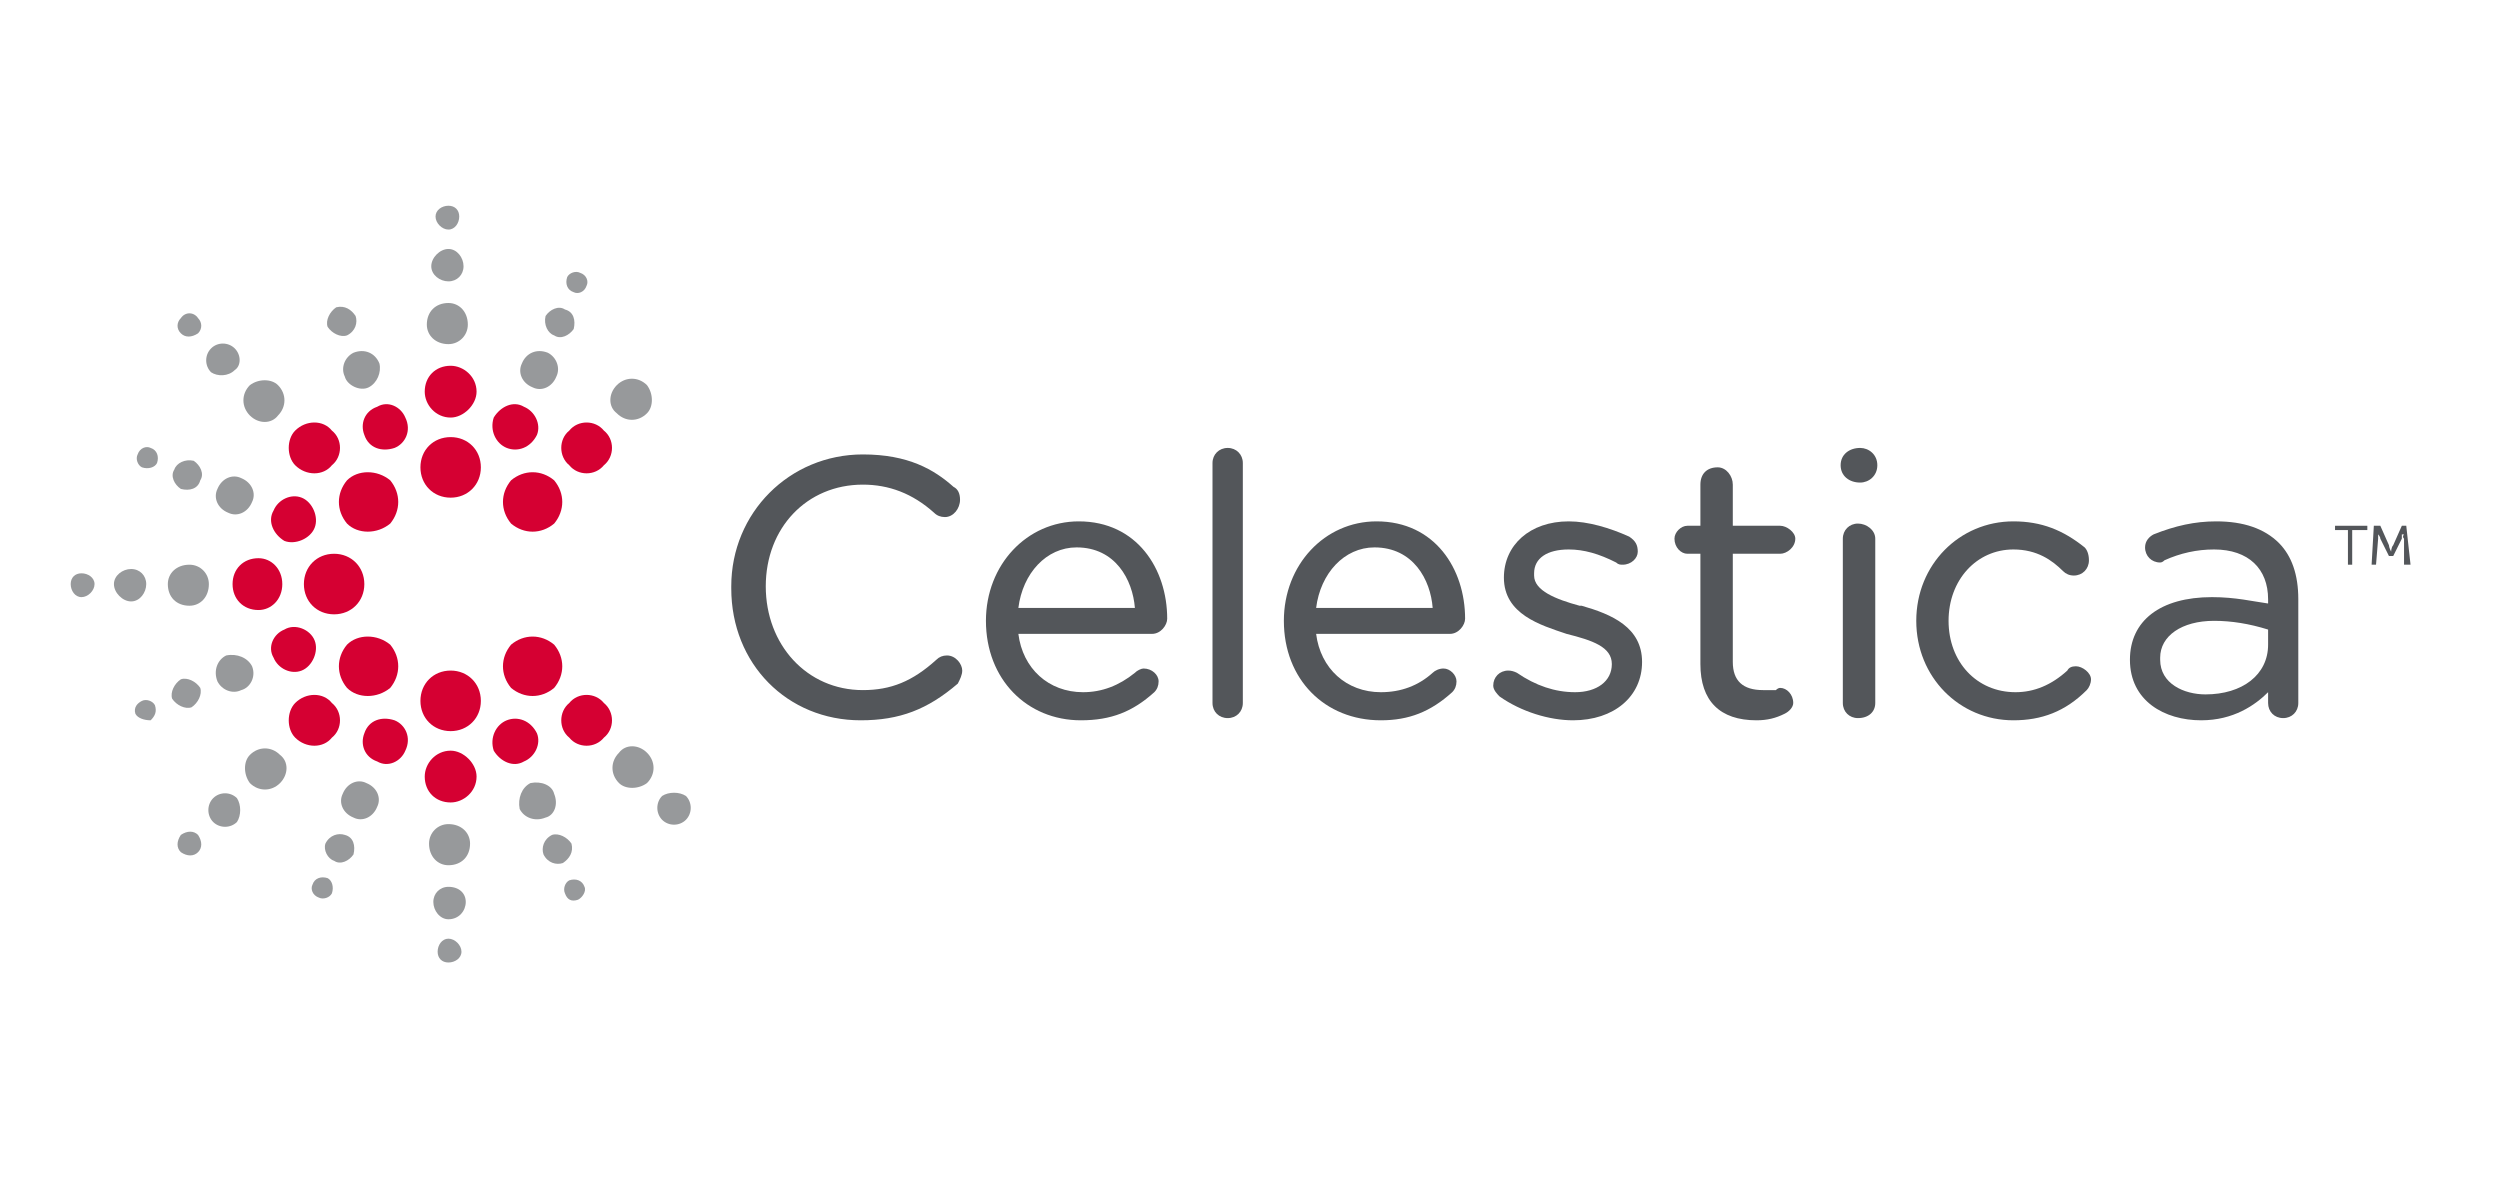 <svg xmlns="http://www.w3.org/2000/svg" xmlns:xlink="http://www.w3.org/1999/xlink" width="100" zoomAndPan="magnify" viewBox="0 0 75 36" height="48" preserveAspectRatio="xMidYMid meet" version="1.0"><path fill="#53565a" d="M 28.41 19.664 C 28.281 19.664 28.176 19.707 28.09 19.793 C 27.375 20.441 26.727 20.703 25.887 20.703 C 24.203 20.703 22.973 19.34 22.973 17.59 C 22.973 15.836 24.203 14.539 25.887 14.539 C 26.664 14.539 27.375 14.801 28.023 15.383 C 28.109 15.469 28.219 15.512 28.348 15.512 C 28.605 15.512 28.801 15.254 28.801 14.992 C 28.801 14.801 28.734 14.668 28.605 14.605 C 28.023 14.086 27.246 13.633 25.887 13.633 C 23.684 13.633 21.938 15.383 21.938 17.59 L 21.938 17.652 C 21.938 19.922 23.621 21.609 25.82 21.609 C 26.988 21.609 27.828 21.285 28.734 20.508 C 28.801 20.379 28.867 20.246 28.867 20.117 C 28.867 19.922 28.672 19.664 28.41 19.664 Z M 28.41 19.664 " fill-opacity="1" fill-rule="nonzero"/><path fill="#53565a" d="M 32.363 15.641 C 30.809 15.641 29.578 16.941 29.578 18.625 C 29.578 20.379 30.809 21.609 32.426 21.609 C 33.332 21.609 33.98 21.352 34.629 20.766 C 34.715 20.68 34.758 20.57 34.758 20.441 C 34.758 20.246 34.562 20.055 34.305 20.055 C 34.238 20.055 34.109 20.117 34.047 20.184 C 33.57 20.57 33.055 20.766 32.492 20.766 C 31.457 20.766 30.68 20.055 30.551 19.016 L 34.562 19.016 C 34.824 19.016 35.016 18.754 35.016 18.562 C 35.016 17.07 34.109 15.641 32.363 15.641 Z M 32.297 16.422 C 33.465 16.422 33.98 17.395 34.047 18.238 L 30.551 18.238 C 30.68 17.199 31.391 16.422 32.297 16.422 Z M 32.297 16.422 " fill-opacity="1" fill-rule="nonzero"/><path fill="#53565a" d="M 36.832 13.438 C 36.57 13.438 36.375 13.633 36.375 13.891 L 36.375 21.09 C 36.375 21.352 36.57 21.543 36.832 21.543 C 37.09 21.543 37.285 21.352 37.285 21.09 L 37.285 13.891 C 37.285 13.633 37.09 13.438 36.832 13.438 Z M 36.832 13.438 " fill-opacity="1" fill-rule="nonzero"/><path fill="#53565a" d="M 41.297 15.641 C 39.742 15.641 38.516 16.941 38.516 18.625 C 38.516 20.379 39.742 21.609 41.426 21.609 C 42.27 21.609 42.918 21.352 43.566 20.766 C 43.652 20.68 43.695 20.57 43.695 20.441 C 43.695 20.246 43.5 20.055 43.305 20.055 C 43.176 20.055 43.047 20.117 42.98 20.184 C 42.551 20.57 42.031 20.766 41.426 20.766 C 40.391 20.766 39.613 20.055 39.484 19.016 L 43.5 19.016 C 43.758 19.016 43.953 18.754 43.953 18.562 C 43.953 17.07 43.047 15.641 41.297 15.641 Z M 41.234 16.422 C 42.398 16.422 42.918 17.395 42.98 18.238 L 39.484 18.238 C 39.613 17.199 40.328 16.422 41.234 16.422 Z M 41.234 16.422 " fill-opacity="1" fill-rule="nonzero"/><path fill="#53565a" d="M 47.449 18.172 L 47.387 18.172 C 46.672 17.977 46.023 17.719 46.023 17.266 L 46.023 17.199 C 46.023 16.746 46.414 16.484 47.062 16.484 C 47.516 16.484 47.969 16.613 48.484 16.875 C 48.551 16.941 48.617 16.941 48.68 16.941 C 48.938 16.941 49.133 16.746 49.133 16.551 C 49.133 16.355 49.07 16.227 48.875 16.098 C 48.293 15.836 47.645 15.641 47.062 15.641 C 45.895 15.641 45.117 16.355 45.117 17.328 C 45.117 18.43 46.219 18.754 46.996 19.016 C 47.773 19.211 48.355 19.406 48.355 19.922 C 48.355 20.441 47.902 20.766 47.254 20.766 C 46.652 20.766 46.07 20.57 45.508 20.184 C 45.422 20.141 45.336 20.117 45.25 20.117 C 44.988 20.117 44.797 20.312 44.797 20.57 C 44.797 20.703 44.926 20.832 44.988 20.895 C 45.637 21.352 46.48 21.609 47.191 21.609 C 48.422 21.609 49.262 20.895 49.262 19.859 C 49.262 18.82 48.355 18.43 47.449 18.172 Z M 47.449 18.172 " fill-opacity="1" fill-rule="nonzero"/><path fill="#53565a" d="M 53.406 16.613 C 53.602 16.613 53.859 16.422 53.859 16.16 C 53.859 15.965 53.602 15.773 53.406 15.773 L 51.984 15.773 L 51.984 14.539 C 51.984 14.281 51.789 14.02 51.531 14.02 C 51.207 14.02 51.012 14.215 51.012 14.539 L 51.012 15.773 L 50.621 15.773 C 50.43 15.773 50.234 15.965 50.234 16.16 C 50.234 16.422 50.43 16.613 50.621 16.613 L 51.012 16.613 L 51.012 19.922 C 51.012 21.027 51.594 21.609 52.695 21.609 C 53.02 21.609 53.277 21.543 53.535 21.414 C 53.668 21.352 53.797 21.219 53.797 21.09 C 53.797 20.832 53.602 20.637 53.406 20.637 C 53.363 20.637 53.32 20.66 53.277 20.703 C 53.215 20.703 53.082 20.703 52.891 20.703 C 52.285 20.703 51.984 20.422 51.984 19.859 L 51.984 16.613 Z M 53.406 16.613 " fill-opacity="1" fill-rule="nonzero"/><path fill="#53565a" d="M 55.738 15.707 C 55.48 15.707 55.285 15.902 55.285 16.16 L 55.285 21.09 C 55.285 21.352 55.48 21.543 55.738 21.543 C 56.062 21.543 56.258 21.352 56.258 21.09 L 56.258 16.16 C 56.258 15.902 55.996 15.707 55.738 15.707 Z M 55.738 15.707 " fill-opacity="1" fill-rule="nonzero"/><path fill="#53565a" d="M 62.277 19.988 C 62.148 19.988 62.062 20.031 62.02 20.117 C 61.543 20.551 61.027 20.766 60.465 20.766 C 59.301 20.766 58.457 19.859 58.457 18.625 C 58.457 17.395 59.301 16.484 60.402 16.484 C 61.113 16.484 61.566 16.809 61.891 17.133 C 61.977 17.219 62.086 17.266 62.215 17.266 C 62.473 17.266 62.668 17.07 62.668 16.809 C 62.668 16.613 62.602 16.484 62.539 16.422 C 61.891 15.902 61.242 15.641 60.402 15.641 C 58.781 15.641 57.488 16.941 57.488 18.625 C 57.488 20.312 58.781 21.609 60.402 21.609 C 61.242 21.609 61.953 21.352 62.602 20.703 C 62.668 20.637 62.73 20.508 62.73 20.379 C 62.73 20.184 62.473 19.988 62.277 19.988 Z M 62.277 19.988 " fill-opacity="1" fill-rule="nonzero"/><path fill="#53565a" d="M 68.367 16.289 C 67.934 15.859 67.309 15.641 66.488 15.641 C 65.84 15.641 65.258 15.773 64.609 16.031 C 64.48 16.098 64.352 16.227 64.352 16.422 C 64.352 16.68 64.547 16.875 64.805 16.875 C 64.848 16.875 64.891 16.852 64.934 16.809 C 65.41 16.594 65.906 16.484 66.422 16.484 C 67.461 16.484 68.043 17.07 68.043 17.977 L 68.043 18.105 C 67.59 18.043 67.07 17.914 66.359 17.914 C 64.805 17.914 63.898 18.625 63.898 19.793 C 63.898 21.027 64.934 21.609 66.035 21.609 C 67.004 21.609 67.652 21.156 68.043 20.766 L 68.043 21.09 C 68.043 21.352 68.234 21.543 68.496 21.543 C 68.754 21.543 68.949 21.352 68.949 21.09 L 68.949 17.977 C 68.949 17.242 68.754 16.68 68.367 16.289 Z M 66.164 20.832 C 65.516 20.832 64.805 20.508 64.805 19.793 L 64.805 19.73 C 64.805 19.078 65.453 18.625 66.422 18.625 C 66.941 18.625 67.48 18.711 68.043 18.887 L 68.043 19.34 C 68.043 20.246 67.266 20.832 66.164 20.832 Z M 66.164 20.832 " fill-opacity="1" fill-rule="nonzero"/><path fill="#53565a" d="M 55.805 14.477 C 55.48 14.477 55.219 14.281 55.219 13.957 C 55.219 13.633 55.48 13.438 55.805 13.438 C 56.062 13.438 56.32 13.633 56.32 13.957 C 56.32 14.281 56.062 14.477 55.805 14.477 Z M 55.805 14.477 " fill-opacity="1" fill-rule="nonzero"/><path fill="#d50032" d="M 13.52 14.93 C 13 14.93 12.613 14.539 12.613 14.02 C 12.613 13.5 13 13.113 13.52 13.113 C 14.035 13.113 14.426 13.5 14.426 14.02 C 14.426 14.539 14.035 14.93 13.52 14.93 Z M 13.52 14.93 " fill-opacity="1" fill-rule="nonzero"/><path fill="#d50032" d="M 13.52 21.934 C 13 21.934 12.613 21.543 12.613 21.027 C 12.613 20.508 13 20.117 13.52 20.117 C 14.035 20.117 14.426 20.508 14.426 21.027 C 14.426 21.543 14.035 21.934 13.52 21.934 Z M 13.52 21.934 " fill-opacity="1" fill-rule="nonzero"/><path fill="#d50032" d="M 10.023 18.43 C 9.504 18.43 9.117 18.043 9.117 17.523 C 9.117 17.004 9.504 16.613 10.023 16.613 C 10.539 16.613 10.93 17.004 10.93 17.523 C 10.93 18.043 10.539 18.43 10.023 18.43 Z M 10.023 18.43 " fill-opacity="1" fill-rule="nonzero"/><path fill="#d50032" d="M 11.707 14.41 C 12.027 14.801 12.027 15.316 11.707 15.707 C 11.316 16.031 10.734 16.031 10.41 15.707 C 10.086 15.316 10.086 14.801 10.41 14.41 C 10.734 14.086 11.316 14.086 11.707 14.41 Z M 11.707 14.41 " fill-opacity="1" fill-rule="nonzero"/><path fill="#d50032" d="M 16.625 19.34 C 16.238 19.016 15.719 19.016 15.332 19.34 C 15.008 19.73 15.008 20.246 15.332 20.637 C 15.719 20.961 16.238 20.961 16.625 20.637 C 16.949 20.246 16.949 19.73 16.625 19.34 Z M 16.625 19.34 " fill-opacity="1" fill-rule="nonzero"/><path fill="#d50032" d="M 10.41 19.34 C 10.734 19.016 11.316 19.016 11.707 19.34 C 12.027 19.73 12.027 20.246 11.707 20.637 C 11.316 20.961 10.734 20.961 10.41 20.637 C 10.086 20.246 10.086 19.73 10.41 19.34 Z M 10.41 19.34 " fill-opacity="1" fill-rule="nonzero"/><path fill="#d50032" d="M 15.332 14.41 C 15.008 14.801 15.008 15.316 15.332 15.707 C 15.719 16.031 16.238 16.031 16.625 15.707 C 16.949 15.316 16.949 14.801 16.625 14.41 C 16.238 14.086 15.719 14.086 15.332 14.41 Z M 15.332 14.41 " fill-opacity="1" fill-rule="nonzero"/><path fill="#d50032" d="M 13.52 12.527 C 13.066 12.527 12.742 12.141 12.742 11.75 C 12.742 11.297 13.066 10.973 13.52 10.973 C 13.906 10.973 14.297 11.297 14.297 11.75 C 14.297 12.141 13.906 12.527 13.52 12.527 Z M 13.52 12.527 " fill-opacity="1" fill-rule="nonzero"/><path fill="#d50032" d="M 13.52 24.074 C 13.066 24.074 12.742 23.75 12.742 23.297 C 12.742 22.906 13.066 22.52 13.52 22.52 C 13.906 22.52 14.297 22.906 14.297 23.297 C 14.297 23.75 13.906 24.074 13.52 24.074 Z M 13.52 24.074 " fill-opacity="1" fill-rule="nonzero"/><path fill="#d50032" d="M 7.754 18.301 C 7.301 18.301 6.977 17.977 6.977 17.523 C 6.977 17.07 7.301 16.746 7.754 16.746 C 8.145 16.746 8.469 17.07 8.469 17.523 C 8.469 17.977 8.145 18.301 7.754 18.301 Z M 7.754 18.301 " fill-opacity="1" fill-rule="nonzero"/><path fill="#d50032" d="M 9.957 12.918 C 10.281 13.176 10.281 13.695 9.957 13.957 C 9.699 14.281 9.18 14.281 8.855 13.957 C 8.598 13.695 8.598 13.176 8.855 12.918 C 9.18 12.594 9.699 12.594 9.957 12.918 Z M 9.957 12.918 " fill-opacity="1" fill-rule="nonzero"/><path fill="#d50032" d="M 18.117 21.09 C 17.855 20.766 17.34 20.766 17.078 21.09 C 16.758 21.352 16.758 21.871 17.078 22.129 C 17.34 22.453 17.855 22.453 18.117 22.129 C 18.441 21.871 18.441 21.352 18.117 21.09 Z M 18.117 21.09 " fill-opacity="1" fill-rule="nonzero"/><path fill="#d50032" d="M 8.855 21.09 C 9.18 20.766 9.699 20.766 9.957 21.09 C 10.281 21.352 10.281 21.871 9.957 22.129 C 9.699 22.453 9.18 22.453 8.855 22.129 C 8.598 21.871 8.598 21.352 8.855 21.09 Z M 8.855 21.09 " fill-opacity="1" fill-rule="nonzero"/><path fill="#d50032" d="M 17.078 12.918 C 16.758 13.176 16.758 13.695 17.078 13.957 C 17.34 14.281 17.855 14.281 18.117 13.957 C 18.441 13.695 18.441 13.176 18.117 12.918 C 17.855 12.594 17.34 12.594 17.078 12.918 Z M 17.078 12.918 " fill-opacity="1" fill-rule="nonzero"/><path fill="#d50032" d="M 12.16 12.527 C 12.352 12.918 12.16 13.309 11.836 13.438 C 11.445 13.566 11.059 13.438 10.93 13.047 C 10.801 12.723 10.93 12.336 11.316 12.203 C 11.641 12.008 12.027 12.203 12.16 12.527 Z M 12.16 12.527 " fill-opacity="1" fill-rule="nonzero"/><path fill="#d50032" d="M 16.109 22 C 15.914 21.609 15.527 21.48 15.203 21.609 C 14.879 21.738 14.684 22.129 14.812 22.52 C 15.008 22.844 15.395 23.035 15.719 22.844 C 16.043 22.711 16.238 22.324 16.109 22 Z M 16.109 22 " fill-opacity="1" fill-rule="nonzero"/><path fill="#d50032" d="M 8.531 18.887 C 8.855 18.691 9.309 18.887 9.438 19.211 C 9.57 19.535 9.375 19.988 9.051 20.117 C 8.727 20.246 8.34 20.055 8.207 19.73 C 8.016 19.406 8.207 19.016 8.531 18.887 Z M 8.531 18.887 " fill-opacity="1" fill-rule="nonzero"/><path fill="#d50032" d="M 9.051 14.93 C 9.375 15.059 9.57 15.512 9.438 15.836 C 9.309 16.16 8.855 16.355 8.531 16.227 C 8.207 16.031 8.016 15.641 8.207 15.316 C 8.34 14.992 8.727 14.801 9.051 14.93 Z M 9.051 14.93 " fill-opacity="1" fill-rule="nonzero"/><path fill="#d50032" d="M 10.93 22 C 11.059 21.609 11.445 21.48 11.836 21.609 C 12.16 21.738 12.352 22.129 12.16 22.52 C 12.027 22.844 11.641 23.035 11.316 22.844 C 10.93 22.711 10.801 22.324 10.93 22 Z M 10.93 22 " fill-opacity="1" fill-rule="nonzero"/><path fill="#d50032" d="M 14.812 12.527 C 14.684 12.918 14.879 13.309 15.203 13.438 C 15.527 13.566 15.914 13.438 16.109 13.047 C 16.238 12.723 16.043 12.336 15.719 12.203 C 15.395 12.008 15.008 12.203 14.812 12.527 Z M 14.812 12.527 " fill-opacity="1" fill-rule="nonzero"/><path fill="#97999b" d="M 13.453 10.324 C 13.066 10.324 12.805 10.062 12.805 9.738 C 12.805 9.352 13.066 9.09 13.453 9.09 C 13.777 9.09 14.035 9.352 14.035 9.738 C 14.035 10.062 13.777 10.324 13.453 10.324 Z M 13.453 10.324 " fill-opacity="1" fill-rule="nonzero"/><path fill="#97999b" d="M 13.453 8.441 C 13.195 8.441 12.938 8.246 12.938 7.988 C 12.938 7.73 13.195 7.469 13.453 7.469 C 13.711 7.469 13.906 7.73 13.906 7.988 C 13.906 8.246 13.711 8.441 13.453 8.441 Z M 13.453 8.441 " fill-opacity="1" fill-rule="nonzero"/><path fill="#97999b" d="M 13.453 6.887 C 13.258 6.887 13.066 6.691 13.066 6.496 C 13.066 6.301 13.258 6.172 13.453 6.172 C 13.648 6.172 13.777 6.301 13.777 6.496 C 13.777 6.691 13.648 6.887 13.453 6.887 Z M 13.453 6.887 " fill-opacity="1" fill-rule="nonzero"/><path fill="#97999b" d="M 13.453 25.957 C 13.129 25.957 12.871 25.695 12.871 25.309 C 12.871 24.984 13.129 24.723 13.453 24.723 C 13.844 24.723 14.102 24.984 14.102 25.309 C 14.102 25.695 13.844 25.957 13.453 25.957 Z M 13.453 25.957 " fill-opacity="1" fill-rule="nonzero"/><path fill="#97999b" d="M 13.453 27.578 C 13.195 27.578 13 27.316 13 27.059 C 13 26.801 13.195 26.605 13.453 26.605 C 13.777 26.605 13.973 26.801 13.973 27.059 C 13.973 27.316 13.777 27.578 13.453 27.578 Z M 13.453 27.578 " fill-opacity="1" fill-rule="nonzero"/><path fill="#97999b" d="M 13.453 28.875 C 13.258 28.875 13.129 28.746 13.129 28.551 C 13.129 28.355 13.258 28.16 13.453 28.16 C 13.648 28.16 13.844 28.355 13.844 28.551 C 13.844 28.746 13.648 28.875 13.453 28.875 Z M 13.453 28.875 " fill-opacity="1" fill-rule="nonzero"/><path fill="#97999b" d="M 8.34 11.555 C 8.598 11.816 8.598 12.203 8.34 12.465 C 8.145 12.723 7.754 12.723 7.496 12.465 C 7.238 12.203 7.238 11.816 7.496 11.555 C 7.754 11.359 8.145 11.359 8.34 11.555 Z M 8.34 11.555 " fill-opacity="1" fill-rule="nonzero"/><path fill="#97999b" d="M 7.043 10.453 C 7.238 10.648 7.238 10.973 7.043 11.102 C 6.848 11.297 6.523 11.297 6.332 11.168 C 6.137 10.973 6.137 10.648 6.332 10.453 C 6.523 10.258 6.848 10.258 7.043 10.453 Z M 7.043 10.453 " fill-opacity="1" fill-rule="nonzero"/><path fill="#97999b" d="M 5.941 9.543 C 6.07 9.676 6.07 9.871 5.941 10 C 5.746 10.129 5.555 10.129 5.426 10 C 5.293 9.871 5.293 9.676 5.426 9.543 C 5.555 9.352 5.812 9.352 5.941 9.543 Z M 5.941 9.543 " fill-opacity="1" fill-rule="nonzero"/><path fill="#97999b" d="M 19.41 22.582 C 19.152 22.324 18.762 22.324 18.57 22.582 C 18.309 22.844 18.309 23.23 18.57 23.492 C 18.762 23.684 19.152 23.684 19.41 23.492 C 19.672 23.23 19.672 22.844 19.41 22.582 Z M 19.41 22.582 " fill-opacity="1" fill-rule="nonzero"/><path fill="#97999b" d="M 20.578 23.879 C 20.383 23.75 20.059 23.75 19.863 23.879 C 19.672 24.074 19.672 24.398 19.863 24.594 C 20.059 24.789 20.383 24.789 20.578 24.594 C 20.77 24.398 20.77 24.074 20.578 23.879 Z M 20.578 23.879 " fill-opacity="1" fill-rule="nonzero"/><path fill="#97999b" d="M 5.684 18.172 C 5.293 18.172 5.035 17.914 5.035 17.523 C 5.035 17.199 5.293 16.941 5.684 16.941 C 6.008 16.941 6.266 17.199 6.266 17.523 C 6.266 17.914 6.008 18.172 5.684 18.172 Z M 5.684 18.172 " fill-opacity="1" fill-rule="nonzero"/><path fill="#97999b" d="M 3.934 18.043 C 3.676 18.043 3.418 17.781 3.418 17.523 C 3.418 17.266 3.676 17.07 3.934 17.07 C 4.195 17.07 4.387 17.266 4.387 17.523 C 4.387 17.781 4.195 18.043 3.934 18.043 Z M 3.934 18.043 " fill-opacity="1" fill-rule="nonzero"/><path fill="#97999b" d="M 2.445 17.914 C 2.25 17.914 2.121 17.719 2.121 17.523 C 2.121 17.328 2.25 17.199 2.445 17.199 C 2.641 17.199 2.836 17.328 2.836 17.523 C 2.836 17.719 2.641 17.914 2.445 17.914 Z M 2.445 17.914 " fill-opacity="1" fill-rule="nonzero"/><path fill="#97999b" d="M 7.496 22.648 C 7.754 22.387 8.145 22.387 8.402 22.648 C 8.66 22.844 8.66 23.23 8.402 23.492 C 8.145 23.75 7.754 23.75 7.496 23.492 C 7.301 23.23 7.301 22.844 7.496 22.648 Z M 7.496 22.648 " fill-opacity="1" fill-rule="nonzero"/><path fill="#97999b" d="M 6.395 23.945 C 6.59 23.75 6.914 23.75 7.109 23.945 C 7.238 24.141 7.238 24.465 7.109 24.66 C 6.914 24.852 6.59 24.852 6.395 24.66 C 6.203 24.465 6.203 24.141 6.395 23.945 Z M 6.395 23.945 " fill-opacity="1" fill-rule="nonzero"/><path fill="#97999b" d="M 5.426 25.047 C 5.617 24.918 5.812 24.918 5.941 25.047 C 6.07 25.242 6.07 25.438 5.941 25.566 C 5.812 25.695 5.617 25.695 5.426 25.566 C 5.293 25.438 5.293 25.242 5.426 25.047 Z M 5.426 25.047 " fill-opacity="1" fill-rule="nonzero"/><path fill="#97999b" d="M 18.504 11.555 C 18.246 11.816 18.246 12.203 18.504 12.398 C 18.762 12.66 19.152 12.66 19.41 12.398 C 19.605 12.203 19.605 11.816 19.41 11.555 C 19.152 11.297 18.762 11.297 18.504 11.555 Z M 18.504 11.555 " fill-opacity="1" fill-rule="nonzero"/><path fill="#97999b" d="M 11.383 10.906 C 11.445 11.168 11.316 11.492 11.059 11.621 C 10.801 11.75 10.41 11.555 10.344 11.297 C 10.215 11.035 10.344 10.711 10.605 10.582 C 10.93 10.453 11.254 10.582 11.383 10.906 Z M 11.383 10.906 " fill-opacity="1" fill-rule="nonzero"/><path fill="#97999b" d="M 10.668 9.48 C 10.734 9.676 10.668 9.934 10.41 10.062 C 10.215 10.129 9.957 10 9.828 9.805 C 9.762 9.609 9.891 9.352 10.086 9.219 C 10.344 9.156 10.539 9.285 10.668 9.48 Z M 10.668 9.48 " fill-opacity="1" fill-rule="nonzero"/><path fill="#97999b" d="M 16.625 23.816 C 16.562 23.555 16.238 23.426 15.914 23.492 C 15.656 23.621 15.527 23.945 15.59 24.27 C 15.719 24.527 16.043 24.66 16.367 24.527 C 16.625 24.465 16.758 24.141 16.625 23.816 Z M 16.625 23.816 " fill-opacity="1" fill-rule="nonzero"/><path fill="#97999b" d="M 17.145 25.309 C 17.016 25.113 16.758 24.984 16.562 25.047 C 16.305 25.176 16.238 25.438 16.305 25.633 C 16.434 25.891 16.691 25.957 16.887 25.891 C 17.078 25.762 17.211 25.566 17.145 25.309 Z M 17.145 25.309 " fill-opacity="1" fill-rule="nonzero"/><path fill="#97999b" d="M 17.535 26.605 C 17.469 26.41 17.273 26.344 17.078 26.41 C 16.949 26.477 16.887 26.668 16.949 26.801 C 17.016 26.992 17.145 27.059 17.34 26.992 C 17.469 26.93 17.598 26.734 17.535 26.605 Z M 17.535 26.605 " fill-opacity="1" fill-rule="nonzero"/><path fill="#97999b" d="M 7.238 14.344 C 7.562 14.477 7.691 14.801 7.562 15.059 C 7.43 15.383 7.109 15.512 6.848 15.383 C 6.523 15.254 6.395 14.93 6.523 14.668 C 6.656 14.344 6.977 14.215 7.238 14.344 Z M 7.238 14.344 " fill-opacity="1" fill-rule="nonzero"/><path fill="#97999b" d="M 5.812 13.824 C 6.008 13.957 6.137 14.215 6.008 14.41 C 5.941 14.668 5.684 14.734 5.426 14.668 C 5.23 14.539 5.102 14.281 5.23 14.086 C 5.293 13.891 5.555 13.762 5.812 13.824 Z M 5.812 13.824 " fill-opacity="1" fill-rule="nonzero"/><path fill="#97999b" d="M 4.52 13.438 C 4.711 13.5 4.777 13.695 4.711 13.891 C 4.648 14.02 4.453 14.086 4.258 14.02 C 4.129 13.957 4.062 13.762 4.129 13.633 C 4.195 13.438 4.387 13.371 4.52 13.438 Z M 4.52 13.438 " fill-opacity="1" fill-rule="nonzero"/><path fill="#97999b" d="M 6.785 19.664 C 7.109 19.598 7.43 19.73 7.562 19.988 C 7.691 20.312 7.496 20.637 7.238 20.703 C 6.977 20.832 6.656 20.703 6.523 20.441 C 6.395 20.117 6.523 19.793 6.785 19.664 Z M 6.785 19.664 " fill-opacity="1" fill-rule="nonzero"/><path fill="#97999b" d="M 5.426 20.379 C 5.617 20.312 5.879 20.441 6.008 20.637 C 6.07 20.832 5.941 21.09 5.746 21.219 C 5.555 21.285 5.293 21.156 5.164 20.961 C 5.102 20.766 5.23 20.508 5.426 20.379 Z M 5.426 20.379 " fill-opacity="1" fill-rule="nonzero"/><path fill="#97999b" d="M 4.258 21.027 C 4.387 20.961 4.582 21.027 4.648 21.156 C 4.711 21.352 4.648 21.48 4.52 21.609 C 4.324 21.609 4.129 21.543 4.062 21.414 C 4 21.219 4.129 21.09 4.258 21.027 Z M 4.258 21.027 " fill-opacity="1" fill-rule="nonzero"/><path fill="#97999b" d="M 10.281 23.816 C 10.41 23.492 10.734 23.359 10.992 23.492 C 11.316 23.621 11.445 23.945 11.316 24.203 C 11.188 24.527 10.863 24.66 10.605 24.527 C 10.281 24.398 10.152 24.074 10.281 23.816 Z M 10.281 23.816 " fill-opacity="1" fill-rule="nonzero"/><path fill="#97999b" d="M 9.762 25.309 C 9.891 25.047 10.152 24.984 10.344 25.047 C 10.605 25.113 10.668 25.371 10.605 25.633 C 10.477 25.824 10.215 25.957 10.023 25.824 C 9.828 25.762 9.699 25.5 9.762 25.309 Z M 9.762 25.309 " fill-opacity="1" fill-rule="nonzero"/><path fill="#97999b" d="M 9.375 26.539 C 9.438 26.344 9.633 26.281 9.828 26.344 C 9.957 26.41 10.023 26.605 9.957 26.801 C 9.891 26.93 9.699 26.992 9.57 26.93 C 9.375 26.863 9.309 26.668 9.375 26.539 Z M 9.375 26.539 " fill-opacity="1" fill-rule="nonzero"/><path fill="#97999b" d="M 15.656 10.906 C 15.527 11.168 15.656 11.492 15.98 11.621 C 16.238 11.75 16.562 11.621 16.691 11.297 C 16.82 11.035 16.691 10.711 16.434 10.582 C 16.109 10.453 15.785 10.582 15.656 10.906 Z M 15.656 10.906 " fill-opacity="1" fill-rule="nonzero"/><path fill="#97999b" d="M 16.367 9.48 C 16.305 9.738 16.434 10 16.625 10.062 C 16.82 10.195 17.078 10.062 17.211 9.871 C 17.273 9.609 17.211 9.352 16.949 9.285 C 16.758 9.156 16.496 9.285 16.367 9.48 Z M 16.367 9.48 " fill-opacity="1" fill-rule="nonzero"/><path fill="#97999b" d="M 17.016 8.312 C 16.949 8.508 17.016 8.703 17.211 8.766 C 17.34 8.832 17.535 8.766 17.598 8.57 C 17.664 8.441 17.598 8.246 17.402 8.184 C 17.273 8.117 17.078 8.184 17.016 8.312 Z M 17.016 8.312 " fill-opacity="1" fill-rule="nonzero"/><path fill="#53565a" d="M 70.438 15.902 L 70.051 15.902 L 70.051 15.773 L 71.02 15.773 L 71.02 15.902 L 70.566 15.902 L 70.566 16.941 L 70.438 16.941 Z M 70.438 15.902 " fill-opacity="1" fill-rule="nonzero"/><path fill="#53565a" d="M 71.215 15.773 L 71.41 15.773 L 71.668 16.355 C 71.668 16.422 71.734 16.551 71.734 16.551 C 71.734 16.551 71.734 16.422 71.797 16.355 L 72.055 15.773 L 72.188 15.773 L 72.316 16.941 L 72.121 16.941 L 72.121 16.16 C 72.055 16.098 72.121 16.031 72.121 16.031 L 72.055 16.031 C 72.055 16.031 72.055 16.098 72.055 16.16 L 71.797 16.68 L 71.668 16.68 L 71.41 16.16 C 71.41 16.098 71.344 16.031 71.344 16.031 C 71.344 16.031 71.344 16.098 71.344 16.16 L 71.281 16.941 L 71.148 16.941 Z M 71.215 15.773 " fill-opacity="1" fill-rule="nonzero"/></svg>